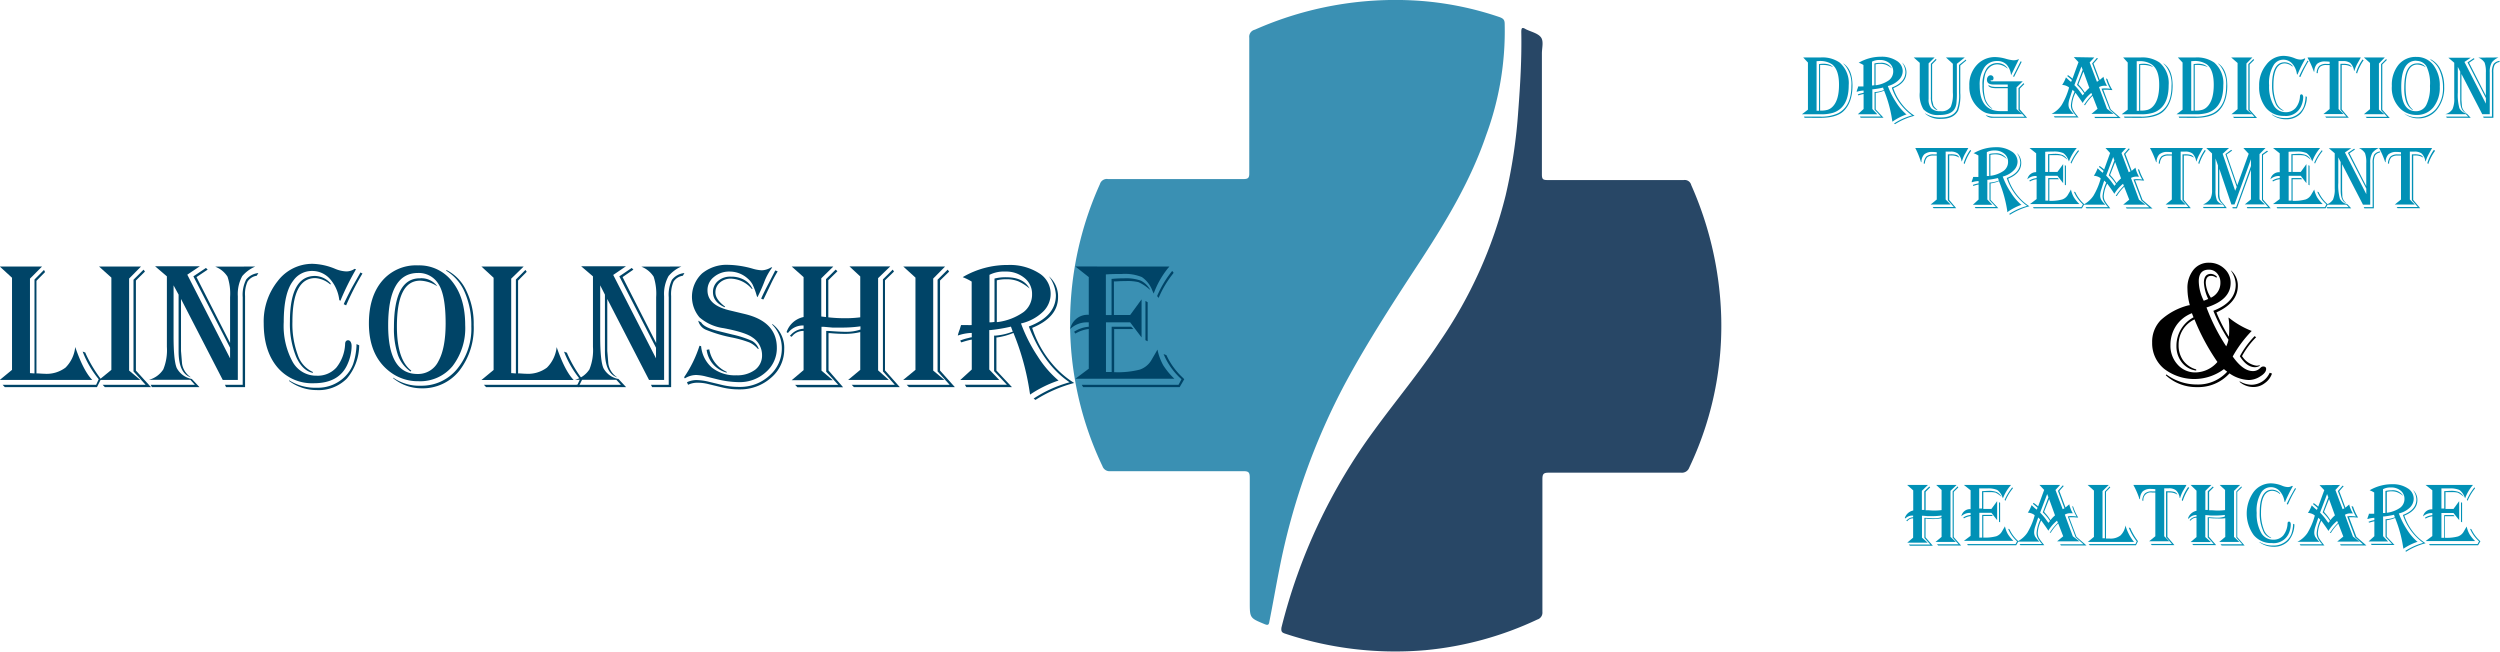 <svg id="simplegeo_logos" data-name="simplegeo logos" xmlns="http://www.w3.org/2000/svg" viewBox="0 0 497.21 129.59"><defs><style>.cls-1{fill:#3a90b3;}.cls-1,.cls-2{fill-rule:evenodd;}.cls-2{fill:#284766;}.cls-3{isolation:isolate;}.cls-4{fill:#004467;}.cls-5{fill:#0191b6;}</style></defs><path class="cls-1" d="M251.6,108.3V94.9c0-1-.2-1.3-1.2-1.3H223.9a1.5,1.5,0,0,1-1.6-1A66.23,66.23,0,0,1,216,59.8a67.13,67.13,0,0,1,5.8-23.3,1.43,1.43,0,0,1,1.6-1h27c.9,0,1.1-.3,1.1-1.1V7.4a1.44,1.44,0,0,1,1.1-1.6,69,69,0,0,1,32-5.8,63.43,63.43,0,0,1,16.7,3.3c.8.3,1,.6,1,1.4a59.72,59.72,0,0,1-3.7,22.1c-3,8.8-7.7,16.7-12.7,24.4-5.3,8.1-10.6,16.2-15.2,24.7A132.54,132.54,0,0,0,257.5,113c-.7,3.5-1.3,7-2,10.5-.1.7-.3.8-1,.5-2.9-1.2-2.9-1.2-2.9-4.4Z" transform="translate(-3.04 0.11)"/><path class="cls-2" d="M309.7,21.3V34.6c0,.9.2,1.1,1.1,1.1h27.1a1.33,1.33,0,0,1,1.5,1,69.47,69.47,0,0,1,5.7,21.9A65.43,65.43,0,0,1,339,92.9a1.54,1.54,0,0,1-1.6,1H311c-1,0-1.2.3-1.2,1.3v26.4a1.42,1.42,0,0,1-1,1.5,66.67,66.67,0,0,1-22.3,6.1,69.37,69.37,0,0,1-27.9-3.3c-.6-.2-.8-.4-.7-1.2a111.81,111.81,0,0,1,18.5-39.3c4.3-5.9,9-11.5,13-17.6a88.94,88.94,0,0,0,13.1-29.1A104.74,104.74,0,0,0,305,21.9c.4-5.2.7-10.4.6-15.6,0-.8.1-1.1.9-.6,1,.5,2.4.8,3,1.6s.2,2.1.2,3.2Z" transform="translate(-3.04 0.11)"/><g class="cls-3"><path class="cls-4" d="M3,52.9h8.4L9,55.31V74.1H9.1l.64.05H9.9V55.48l1.89-1.91L12,54l-1.71,1.74V74.15c.53,0,1,.07,1.52.07A6.25,6.25,0,0,0,16.07,73,6.72,6.72,0,0,0,18,68.9c1.1,3.19,2.23,5.38,3.39,6.55H3l2.43-2V55.13ZM23.11,75.31l-.79,1.58H4l-.44-.47h18.6l.51-1.11A19.8,19.8,0,0,1,19.55,70l-.07-.19L20,70l.12.3A26.49,26.49,0,0,0,23,75.14Z" transform="translate(-3.04 0.11)"/><path class="cls-4" d="M22.74,52.9h8.34l-2.36,2.39v18.3l2.22,1.86h-8.2l2.45-2V55.1Zm9.13,1-1.8,1.78V73.59l3,3.3H23.89l-.44-.47H32l-2.41-2.66V55.52l2-2Z" transform="translate(-3.04 0.11)"/><path class="cls-4" d="M53.81,52.9a7.09,7.09,0,0,0-2.59,1.9,7.44,7.44,0,0,0-.88,4V75.45h-3l-8.3-16.1V69.69l.21,2.53a3.89,3.89,0,0,0,1.6,2.6l.14.12q-2.43-.81-2.43-5.18l0-1.66V58.49l-1-1.85V66.77q0,4.82.63,6.31a4.27,4.27,0,0,0,3,2.18l1.53,1.63H33.26L33,76.42h8.8l-.91-1H32.68a4.87,4.87,0,0,0,2.84-2.07,10.12,10.12,0,0,0,.71-4.47V54.85l-2.34-2h8.89l-2.49,1.67L48.8,71.16V69.05l-7.3-14.2L44,53.18l.34.33L42.12,55,48.8,68.1V59a10.61,10.61,0,0,0-.51-4.08,5,5,0,0,0-2.47-2Zm.61,1.3-.32.53a2.65,2.65,0,0,0-1.83,1.17,6,6,0,0,0-.49,2.87V76.89H48l-.22-.47h3.53V59A6.67,6.67,0,0,1,52,55.49,3.51,3.51,0,0,1,54.42,54.2Z" transform="translate(-3.04 0.11)"/><path class="cls-4" d="M73.84,53.44l-.19.34a50.51,50.51,0,0,0-2.74,5.52l-.16.4-.23-.12a7.67,7.67,0,0,0-1.88-4.24,4.72,4.72,0,0,0-3.57-1.56,4.51,4.51,0,0,0-3.72,1.95c-1.26,1.62-1.88,4.36-1.88,8.23a14.94,14.94,0,0,0,1.73,7.82A5.35,5.35,0,0,0,66,74.61,5,5,0,0,0,69.93,73a8,8,0,0,0,1.75-4.7c0-.49.25-.74.6-.74s.69.39.69,1.15a9,9,0,0,1-.78,3.53q-1.64,3.87-6.75,3.87a9,9,0,0,1-7.26-3.21q-2.68-3.21-2.69-8.68a12.85,12.85,0,0,1,2.8-8.45,8.64,8.64,0,0,1,6.94-3.41,12.55,12.55,0,0,1,4.48,1,6.36,6.36,0,0,0,2.18.51,2.87,2.87,0,0,0,1.67-.51Zm.64,15.12A10.32,10.32,0,0,1,72,75.2a7.9,7.9,0,0,1-6,2.27,9.15,9.15,0,0,1-5.46-1.81v-.14A9.63,9.63,0,0,0,66,77a7.62,7.62,0,0,0,5.67-2.23,6.9,6.9,0,0,0,1.59-2.45,13.46,13.46,0,0,0,.68-3.58l0-.41ZM68.75,56.49a5,5,0,0,0-3-1.29q-4.55,0-4.55,8.69a17.64,17.64,0,0,0,1.06,6.58,5.65,5.65,0,0,0,3,3.4v.18c-1.39-.29-2.49-1.35-3.32-3.19a17.36,17.36,0,0,1-1.24-7q0-9.09,5-9.09a4.25,4.25,0,0,1,3.11,1.5Zm6.38-2.2-.2.33a53.89,53.89,0,0,0-3.05,6l-.48-.23.19-.44c.59-1.23,1.11-2.25,1.55-3.06l1.41-2.49.17-.32Z" transform="translate(-3.04 0.11)"/><path class="cls-4" d="M86.18,52.67A8.25,8.25,0,0,1,93,55.91q2.56,3.23,2.56,8.64a12.4,12.4,0,0,1-2.52,8.16,8.34,8.34,0,0,1-6.78,3,9.13,9.13,0,0,1-6-2.14q-3.85-3.17-3.85-9.37c0-3.54.87-6.35,2.63-8.44A8.81,8.81,0,0,1,86.18,52.67Zm0,1.51q-5.94,0-5.94,10.44,0,9.66,5.86,9.65a4.49,4.49,0,0,0,4.14-2.55q1.42-2.56,1.43-7.48,0-5.58-1.37-7.77A4.58,4.58,0,0,0,86.18,54.18Zm5.61-.61a8.64,8.64,0,0,1,4,4.15,14.91,14.91,0,0,1,1.46,6.78,13.87,13.87,0,0,1-2.87,9.14,9.32,9.32,0,0,1-7.55,3.48,8.92,8.92,0,0,1-5.59-2V75a9,9,0,0,0,5.47,1.6,9.1,9.1,0,0,0,7.24-3.32,12.6,12.6,0,0,0,2.83-8.49,16.32,16.32,0,0,0-1.29-6.73,9.28,9.28,0,0,0-3.67-4.31ZM90,56.82l-.3-.18a6.53,6.53,0,0,0-3.1-.93q-4.62,0-4.62,9.09,0,6.65,2.87,8.81l-.16.17a6.82,6.82,0,0,1-2.51-3.28A16.28,16.28,0,0,1,81.39,65q0-9.75,5.13-9.76A3.9,3.9,0,0,1,90,56.82Z" transform="translate(-3.04 0.11)"/><path class="cls-4" d="M98.79,52.9h8.4l-2.48,2.41V74.1h.14l.63.05h.16V55.48l1.9-1.91.25.38-1.71,1.74V74.15c.53,0,1,.07,1.51.07A6.27,6.27,0,0,0,111.82,73a6.72,6.72,0,0,0,1.93-4.08c1.1,3.19,2.23,5.38,3.39,6.55H98.79l2.42-2V55.13Zm20.07,22.41-.79,1.58H99.72l-.44-.47h18.6l.51-1.11a20.1,20.1,0,0,1-3.1-5.29l-.07-.19.57.21.12.3a25.92,25.92,0,0,0,2.81,4.8Z" transform="translate(-3.04 0.11)"/><path class="cls-4" d="M138.55,52.9A6.94,6.94,0,0,0,136,54.8a7.35,7.35,0,0,0-.88,4V75.45h-3l-8.3-16.1V68.9l0,.79.21,2.53a3.92,3.92,0,0,0,1.6,2.6l.14.12q-2.41-.81-2.42-5.18V58.49l-.94-1.85V66.77q0,4.82.63,6.31a4.23,4.23,0,0,0,3,2.18l1.53,1.63H118l-.28-.47h8.81l-.92-1h-8.19a4.93,4.93,0,0,0,2.85-2.07,10.15,10.15,0,0,0,.7-4.47V54.85l-2.34-2h8.9L125,54.57l8.51,16.59V69.05l-7.3-14.2,2.47-1.67.33.33L126.86,55l6.68,13.11V59a10.88,10.88,0,0,0-.5-4.08,5.09,5.09,0,0,0-2.47-2Zm.61,1.3-.31.53A2.67,2.67,0,0,0,137,55.9a6.2,6.2,0,0,0-.48,2.87V76.89h-3.78l-.23-.47h3.53V59a6.77,6.77,0,0,1,.64-3.46A3.53,3.53,0,0,1,139.16,54.2Z" transform="translate(-3.04 0.11)"/><path class="cls-4" d="M156.62,53.09a11.6,11.6,0,0,0-1.46,2.57,33.58,33.58,0,0,1-1.42,3.23l-.09.11c-.05-.13-.08-.23-.11-.3a13.83,13.83,0,0,0-.81-2.2,4,4,0,0,0-.94-1.17,5.33,5.33,0,0,0-3.64-1.43A4.68,4.68,0,0,0,145,55a3.28,3.28,0,0,0-1.25,2.63c0,2,1.48,3.31,4.45,4l3,.72q6.34,1.53,6.34,6.7a6.26,6.26,0,0,1-2.17,4.84,7.68,7.68,0,0,1-5.37,2,18.76,18.76,0,0,1-4.48-.61l-2.06-.51a9.09,9.09,0,0,0-2-.3,4.36,4.36,0,0,0-2.22.68l-.14-.24a23.83,23.83,0,0,0,3.06-6.26l.32.09A6.41,6.41,0,0,0,144.63,73a7.33,7.33,0,0,0,4.84,1.53,5.94,5.94,0,0,0,3.74-1.09,3.54,3.54,0,0,0,1.39-2.94,4.19,4.19,0,0,0-1.94-3.52q-1.38-1-5.69-1.82A9.18,9.18,0,0,1,142.15,63a6.36,6.36,0,0,1,.5-8.71,7.68,7.68,0,0,1,5.2-1.73,18.93,18.93,0,0,1,4.8.74,7.72,7.72,0,0,0,1.9.35,3.77,3.77,0,0,0,1.88-.6Zm0,11.22a5.88,5.88,0,0,1,2.39,5,7.36,7.36,0,0,1-2.6,5.69,9.19,9.19,0,0,1-6.33,2.33,13.88,13.88,0,0,1-3.43-.39l-2.81-.68a8.42,8.42,0,0,0-2.11-.25,4.17,4.17,0,0,0-1.84.41l-.22-.51a4.44,4.44,0,0,1,1.87-.43,10.89,10.89,0,0,1,2.41.32l2.7.65a14.55,14.55,0,0,0,3.41.39,8.61,8.61,0,0,0,6-2.24,7.09,7.09,0,0,0,2.47-5.43,6.66,6.66,0,0,0-1.9-4.71Zm-14.71-.64.59.34c.39.69,1.52,1.26,3.4,1.72l2.83.7a20.52,20.52,0,0,1,3.84,1.24,2.91,2.91,0,0,1,1.36,1.58l-.12.07A5.07,5.07,0,0,0,152.09,68a21.9,21.9,0,0,0-3.54-1,27.13,27.13,0,0,1-5.1-1.52A2.59,2.59,0,0,1,141.91,63.67Zm2.19,5.7a6,6,0,0,0,3.48,4.48V74a5.37,5.37,0,0,1-4-4.53Zm8.48-12a5.69,5.69,0,0,0-4.15-2.06,3.23,3.23,0,0,0-2.22.78,2.51,2.51,0,0,0-.88,2c0,.87.6,1.76,1.78,2.68l.14.08-.09.15c-1.54-.7-2.32-1.7-2.32-3a2.82,2.82,0,0,1,1-2.23,3.71,3.71,0,0,1,2.56-.86,5.28,5.28,0,0,1,2.65.64,3.86,3.86,0,0,1,1.66,1.8Zm5.13-3.5-.16.26a25.38,25.38,0,0,0-1.23,2.33c-.82,1.72-1.28,2.68-1.39,2.88l-.09.12-.42-.17.07-.16c.34-.78.83-1.78,1.48-3l1.19-2.32.09-.14Z" transform="translate(-3.04 0.11)"/><path class="cls-4" d="M160.5,52.9h8.27l-2.39,2.34v7.59c.27.05.58.08.94.11V55.41l1.92-1.9.35.32-1.81,1.79V63l.58.06c.9.08,1.78.12,2.62.12a23.72,23.72,0,0,0,3.15-.18V54.87l-2.15-2h8.12l-2.42,2.34V73.55l2.13,1.9h-8.09l2.41-2V65.94a12.83,12.83,0,0,1-3,.35q-1.49,0-3.06-.15l-.25,0v7.43l2.9,3.34h-9.09l-.45-.47h8.58l-2.4-2.62V65.71l.51,0c1.55.12,2.67.17,3.36.17a8.65,8.65,0,0,0,2.94-.45v-.64a25.63,25.63,0,0,1-3.85.25c-.79,0-1.36,0-1.72,0l-1.78-.16-.4,0v8.72l2.25,1.9H160.5l2.36-2V65.71a2.83,2.83,0,0,0-2.36,1.16l-.36-.17a3.7,3.7,0,0,1,2.72-1.43v-.65a3.7,3.7,0,0,0-3.11,1.5l-.27-.18a4.53,4.53,0,0,1,3.38-3V55Zm20.34,1-1.79,1.74V73.55L182,76.89h-9.13l-.44-.47H181l-2.36-2.66V55.45l1.95-1.94Z" transform="translate(-3.04 0.11)"/><path class="cls-4" d="M182.69,52.9H191l-2.36,2.39v18.3l2.22,1.86h-8.19l2.44-2V55.1Zm9.12,1L190,55.68V73.59l2.95,3.3h-9.14l-.44-.47h8.54l-2.4-2.66V55.52l2-2Z" transform="translate(-3.04 0.11)"/><path class="cls-4" d="M194.52,55a17.56,17.56,0,0,1,9-2.41,10.82,10.82,0,0,1,6.15,1.62A4.8,4.8,0,0,1,212,58.33a4.93,4.93,0,0,1-1.58,3.61,9.2,9.2,0,0,1-4.32,2.28,31,31,0,0,0,3.29,6.5,21.15,21.15,0,0,0,4.18,4.86l-.27.08a23.48,23.48,0,0,0-5.13,2.53l-.26.18-.09-.56a50.29,50.29,0,0,0-3.15-11.53l-.07-.18a12.91,12.91,0,0,1-3.25.9h-.14v6.58l3.09,3.3h-9.08l-.28-.47h8.36l-2.55-2.71V66.63l.37,0a11.84,11.84,0,0,0,3.36-.8,2,2,0,0,1-.12-.26l-.18-.51-.09-.21a31.2,31.2,0,0,1-4.11.69l-.19,0v7.84l2,2.09h-7.77l2.29-2.09V67.45l-.14,0a16.77,16.77,0,0,0-1.85.51l-.14,0-.16-.35a10.33,10.33,0,0,1,1.21-.4l.94-.23.14,0V66.1a9.26,9.26,0,0,0-2.59.46l-.19.07a7.46,7.46,0,0,1,.35-1.14s.11-.32.25-.8l.05-.15c.53,0,.94,0,1.23,0a7.89,7.89,0,0,0,.88,0V55.89a10.38,10.38,0,0,0-1.67-.83Zm5.31-.46V64a4.89,4.89,0,0,0,1-.09V55.29a8.78,8.78,0,0,1,2.32-.26q3.44,0,4.66,2.25a9.22,9.22,0,0,0-2.28-1.45,6.2,6.2,0,0,0-2.36-.4,7.55,7.55,0,0,0-1.88.21v8.3l.19,0a11.46,11.46,0,0,0,5.15-2,4.37,4.37,0,0,0,1.67-3.54,4,4,0,0,0-1.51-3.23,5.71,5.71,0,0,0-3.81-1.27A6.41,6.41,0,0,0,199.83,54.55Zm8.49,10.55a21,21,0,0,0,3.92,7.08,18.63,18.63,0,0,0,4.44,3.89,27.39,27.39,0,0,0-7.55,3.27l-.16.1-.35-.28a25,25,0,0,1,7.15-3.23q-5.06-3.37-8-10.8l-.11-.3c3.59-1.35,5.38-3.43,5.38-6.22a6.79,6.79,0,0,0-1.39-3.76A5.3,5.3,0,0,1,213.47,59C213.47,61.66,211.75,63.7,208.32,65.1Z" transform="translate(-3.04 0.11)"/><path class="cls-4" d="M235.62,52.9l-.29.33a17.66,17.66,0,0,0-2.84,5.05l-.27-.6A5.67,5.67,0,0,0,230.15,55a8.93,8.93,0,0,0-4-.62c-.88,0-1.94,0-3.17.09v8.08h1.13V55.36q1.34-.12,2.55-.12a8.61,8.61,0,0,1,3.28.47,4.37,4.37,0,0,1,1.88,1.85l-.35-.27A8.46,8.46,0,0,0,229.45,56a9.59,9.59,0,0,0-2.5-.21c-.38,0-1,0-2,.07h-.37v6.68h3.23l2.27-3.11V67L227.81,64H223v9.87h1.13v-9H228l.46.46h-3.83v8.58a17.67,17.67,0,0,0,5.09-.51,4.28,4.28,0,0,0,2.38-2l.93-1.6a3.54,3.54,0,0,1,.21-.38,11.37,11.37,0,0,0,1.13,3.09,14.4,14.4,0,0,0,2.24,2.71h-19.7l2.67-2V65.33a6.43,6.43,0,0,0-2.67.91l-.25-.37a6.32,6.32,0,0,1,2.92-1V64l-.42,0a4.78,4.78,0,0,0-3.27,1.32,3.52,3.52,0,0,1,3.69-2.82V55l-2.67-2.11Zm2.95,22.41-.92,1.58H218.46l-.28-.47h19.25l.59-1.11a13.64,13.64,0,0,1-3.56-5l.56.21a14.23,14.23,0,0,0,3.27,4.5ZM231.29,60v7.77l-.44-.23V59.75Zm5.17-5.85-.12.16a20.75,20.75,0,0,0-2.87,4.83l-.3-.37a21.16,21.16,0,0,1,3-5Z" transform="translate(-3.04 0.11)"/></g><g class="cls-3"><g class="cls-3"><path class="cls-5" d="M361.67,11.32h3.46a6,6,0,0,1,3.77,1,5.41,5.41,0,0,1,1.82,4.52q0,3.18-1.59,4.61a4.13,4.13,0,0,1-1.62.9,8.39,8.39,0,0,1-2.37.27h-3.73l1.2-.92V12.33Zm.28,12-.13-.24H365a7.8,7.8,0,0,0,3.6-.66c1.77-.93,2.65-2.75,2.65-5.44a5.84,5.84,0,0,0-1.19-4l-.35-.38-.11-.13c1.25.78,1.87,2.28,1.87,4.48s-.62,4-1.85,5.11c-.94.85-2.48,1.27-4.62,1.27Zm2.38-11.26v9.86h.49V12.64a5.07,5.07,0,0,1,.83-.07,3.49,3.49,0,0,1,1.14.15,2.3,2.3,0,0,1,.84.53,4.52,4.52,0,0,0-2-.44l-.6,0v9.08a5.17,5.17,0,0,0,1.49-.16,2.45,2.45,0,0,0,1-.63c.85-.86,1.27-2.31,1.27-4.34s-.46-3.34-1.38-4.07a4.23,4.23,0,0,0-2.64-.66Z" transform="translate(-3.04 0.11)"/><path class="cls-5" d="M372.69,12.38a8.77,8.77,0,0,1,4.49-1.21,5.41,5.41,0,0,1,3.07.81A2.43,2.43,0,0,1,381.46,14a2.48,2.48,0,0,1-.79,1.8A4.55,4.55,0,0,1,378.5,17a15.79,15.79,0,0,0,1.65,3.25,10.25,10.25,0,0,0,2.09,2.43l-.13,0A11.37,11.37,0,0,0,379.54,24l-.13.09-.05-.28A25.28,25.28,0,0,0,377.79,18l0-.09a6.35,6.35,0,0,1-1.63.45h-.07v3.29l1.55,1.65h-4.55l-.14-.24h4.19l-1.28-1.35V18.19l.19,0a5.61,5.61,0,0,0,1.67-.4l-.06-.13-.09-.25a.82.82,0,0,0,0-.11,15.47,15.47,0,0,1-2.06.35h-.09v3.92l1,1.05h-3.89l1.15-1.05V18.6h-.07a8.85,8.85,0,0,0-.93.25l-.07,0-.08-.18a5.92,5.92,0,0,1,.61-.2l.47-.11.07,0v-.46a4.76,4.76,0,0,0-1.29.23l-.1,0a3.76,3.76,0,0,1,.17-.57,2.9,2.9,0,0,0,.13-.4l0-.08.62,0a3,3,0,0,0,.44,0V12.82a4.71,4.71,0,0,0-.84-.42Zm2.66-.23v4.74a2.44,2.44,0,0,0,.48-.05V12.52a4.36,4.36,0,0,1,1.16-.13,2.41,2.41,0,0,1,2.33,1.12,4.54,4.54,0,0,0-1.14-.72,3,3,0,0,0-1.18-.2,3.76,3.76,0,0,0-.94.1v4.15l.1,0a5.79,5.79,0,0,0,2.57-1,2.19,2.19,0,0,0,.84-1.77,2.06,2.06,0,0,0-.76-1.62,2.87,2.87,0,0,0-1.91-.63A3.2,3.2,0,0,0,375.35,12.15Zm4.24,5.27a10.6,10.6,0,0,0,2,3.54,9.5,9.5,0,0,0,2.23,1.95A13.52,13.52,0,0,0,380,24.54l-.08.05-.18-.14a12.39,12.39,0,0,1,3.58-1.61,11.05,11.05,0,0,1-4-5.4l0-.15c1.79-.68,2.68-1.72,2.68-3.11a3.41,3.41,0,0,0-.69-1.88,2.66,2.66,0,0,1,.89,2C382.17,15.7,381.31,16.72,379.59,17.42Z" transform="translate(-3.04 0.11)"/><path class="cls-5" d="M393.8,11.32l-1.57,1.26v5.68a17,17,0,0,1-.1,2.25,2.7,2.7,0,0,1-.4,1.12c-.5.75-1.48,1.13-2.94,1.13a3.94,3.94,0,0,1-3.21-1.13,5.59,5.59,0,0,1-.73-3.4V12.39l-1.2-1.07h4.15l-1.19,1.17v7.1a2.58,2.58,0,0,0,.55,1.86A2.5,2.5,0,0,0,389,22a2.16,2.16,0,0,0,2-.83,6.39,6.39,0,0,0,.43-2.9l0-5.69-1.37-1.26Zm.3.6-1.19,1v5.46a9.19,9.19,0,0,1-.42,3.5c-.58,1.1-1.7,1.65-3.37,1.65a4.43,4.43,0,0,1-3.25-1.08l.07,0,.31.17a5.43,5.43,0,0,0,2.77.63c1.62,0,2.69-.51,3.22-1.53a8.49,8.49,0,0,0,.42-3.32V12.81L394,11.74Zm-5.93-.12-.86.87V19.8l.27,1.12a3.88,3.88,0,0,0,.77.81l0,.08a1.79,1.79,0,0,1-1-.87,4.14,4.14,0,0,1-.29-1.77V12.58l1-1Z" transform="translate(-3.04 0.11)"/><path class="cls-5" d="M404.59,11.63,403,14.86a3.56,3.56,0,0,0-.87-2.11,2.49,2.49,0,0,0-1.87-.72,3,3,0,0,0-2.57,1.28,6.09,6.09,0,0,0-.92,3.59c0,3.4,1.39,5.09,4.17,5.09h1.41V17.43h-2.21a4.79,4.79,0,0,1-1-.08,1.5,1.5,0,0,1-.61-.34v-.22a1.79,1.79,0,0,0,.64.31,4.86,4.86,0,0,0,1,.08h2.18V16.7h-2.84c-.87,0-1.3-.32-1.3-.95a.93.93,0,0,1,.22-.63.63.63,0,0,1,.52-.26.55.55,0,0,1,.4.16.52.52,0,0,1,.17.4c0,.26-.09.41-.28.45l-.21,0c-.07,0-.1.05-.1.09s.09.11.29.11h6.1l-1.22,1.19v4.33l1.13,1H399.8a5.4,5.4,0,0,1-1.85-.27,4.72,4.72,0,0,1-1.47-1A5.58,5.58,0,0,1,394.71,17a5.74,5.74,0,0,1,1.67-4.38,4.87,4.87,0,0,1,3.46-1.38,8,8,0,0,1,2.06.32,8.09,8.09,0,0,0,1.56.32A2.51,2.51,0,0,0,404.59,11.63Zm-2.29,1.89-.15-.11a3.24,3.24,0,0,0-1.83-.72,2.36,2.36,0,0,0-1.73.72,2.9,2.9,0,0,0-.76,1.38,8.48,8.48,0,0,0-.24,2.25,8.23,8.23,0,0,0,.35,2.71,4.05,4.05,0,0,0,1.3,1.7v.09a3.42,3.42,0,0,1-1.47-1.71,8.07,8.07,0,0,1-.45-3,5.75,5.75,0,0,1,.78-3.24,2.51,2.51,0,0,1,2.2-1.15,2.39,2.39,0,0,1,2,1Zm3.34,3.09-.9.91v4.12l1.46,1.68-3.49,0-3.17,0-.45,0a2.32,2.32,0,0,1-1.12-.48h.19a4.2,4.2,0,0,0,1.63.26h5.92l-1.22-1.34V17.43l1-1Zm-.52-4.43-1.51,3-.21-.1,1.51-3Z" transform="translate(-3.04 0.11)"/><path class="cls-5" d="M419.56,11.32l-.92,1,1.44,3.83.36-.19-1.31-3.46.94-1.08.22.1-.88,1,1.23,3.28.12-.1.29-.25a1.77,1.77,0,0,0,.33-.3,6.27,6.27,0,0,0,.71,1.8l-.37,0a2.23,2.23,0,0,0-1.22.26l1.59,4.32,1.32,1H419l1.21-1-1-2.57a9.61,9.61,0,0,0-1.49,1.86l-.2-.06a11.29,11.29,0,0,1,1.54-1.92l.07-.09-.16-.38a7.58,7.58,0,0,0-1.73,2l-.16-.26c-.31-.48-.7-1-1.17-1.66l-.09-.1a6.34,6.34,0,0,0-.68,2.44,2.14,2.14,0,0,0,.19.93,8.32,8.32,0,0,0,.91,1.28c0,.06.11.14.2.25h-4.75l-.18-.24H416l-.15-.18a5.62,5.62,0,0,1-.76-1.1,2.16,2.16,0,0,1-.18-.92,7.89,7.89,0,0,1,.73-2.67l-.39-.4c-.07.19-.17.46-.29.82l-.29.9a4,4,0,0,0-.24,1.2,1.77,1.77,0,0,0,.17.81,4.34,4.34,0,0,0,.7.89l.16.17h-4.39a5.21,5.21,0,0,0,2-1.75,13.75,13.75,0,0,0,1.45-3.39l0-.13a2.45,2.45,0,0,0-1.35-.48,6.19,6.19,0,0,0,.75-1.5l.15.14.4.37a3.37,3.37,0,0,0,.48.39l.16-.38-.11-.09c-.29-.26-.54-.47-.74-.63l-.08-.06.14-.19a6,6,0,0,1,.9.71l1.2-3.29-.94-1ZM417,13.12l-1.4,3.7a10.6,10.6,0,0,1,1.15,1.35l.41.56.09.12a.58.58,0,0,0,.08-.1l.13-.15.09-.11a8.78,8.78,0,0,0-1.43-1.72l1.13-3Zm.4,1-1,2.55.09.11.36.4a9,9,0,0,1,.74,1l.08.13a7.85,7.85,0,0,1,.9-.94Zm4.77,1.51a9.54,9.54,0,0,0,1,2.17l-.22,0-.72-.06c-.32,0-.55,0-.7,0h-.18l1.47,3.9,2,1.73h-5.09l-.16-.24h4.66l-1.58-1.4L421,17.54a2.79,2.79,0,0,1,.68-.07,8.29,8.29,0,0,1,1.06.07l-.11-.19a7.36,7.36,0,0,1-.75-1.87Z" transform="translate(-3.04 0.11)"/><path class="cls-5" d="M425.3,11.32h3.47a6,6,0,0,1,3.76,1,5.41,5.41,0,0,1,1.82,4.52q0,3.18-1.59,4.61a4.06,4.06,0,0,1-1.62.9,8.36,8.36,0,0,1-2.36.27H425l1.21-.92V12.33Zm.29,12-.14-.24h3.22a7.8,7.8,0,0,0,3.6-.66c1.77-.93,2.65-2.75,2.65-5.44a5.84,5.84,0,0,0-1.19-4l-.35-.38a.71.71,0,0,1-.1-.13c1.24.78,1.86,2.28,1.86,4.48s-.62,4-1.85,5.11c-.94.85-2.48,1.27-4.62,1.27ZM428,12.06v9.86h.48V12.64a5.18,5.18,0,0,1,.84-.07,3.39,3.39,0,0,1,1.13.15,2.3,2.3,0,0,1,.84.53,4.49,4.49,0,0,0-2-.44l-.6,0v9.08a5.2,5.2,0,0,0,1.5-.16,2.42,2.42,0,0,0,1-.63c.85-.86,1.28-2.31,1.28-4.34S432,13.45,431,12.72a4.28,4.28,0,0,0-2.65-.66Z" transform="translate(-3.04 0.11)"/><path class="cls-5" d="M436.18,11.32h3.46a6,6,0,0,1,3.76,1,5.41,5.41,0,0,1,1.82,4.52q0,3.18-1.59,4.61a4.09,4.09,0,0,1-1.61.9,8.48,8.48,0,0,1-2.37.27h-3.74l1.21-.92V12.33Zm.28,12-.13-.24h3.21a7.82,7.82,0,0,0,3.61-.66c1.76-.93,2.64-2.75,2.64-5.44a5.84,5.84,0,0,0-1.18-4l-.36-.38-.1-.13c1.24.78,1.86,2.28,1.86,4.48s-.61,4-1.84,5.11c-.95.85-2.49,1.27-4.63,1.27Zm2.38-11.26v9.86h.48V12.64a5.27,5.27,0,0,1,.84-.07,3.49,3.49,0,0,1,1.14.15,2.48,2.48,0,0,1,.84.53,4.56,4.56,0,0,0-2-.44l-.6,0v9.08a5.2,5.2,0,0,0,1.5-.16,2.35,2.35,0,0,0,1-.63c.85-.86,1.28-2.31,1.28-4.34s-.46-3.34-1.38-4.07a4.28,4.28,0,0,0-2.65-.66Z" transform="translate(-3.04 0.11)"/><path class="cls-5" d="M446.79,11.32H451l-1.18,1.2v9.15l1.11.93h-4.09l1.22-1V12.42Zm4.56.5-.9.89v9l1.48,1.65h-4.57l-.22-.24h4.27l-1.21-1.33V12.63l1-1Z" transform="translate(-3.04 0.11)"/><path class="cls-5" d="M461.52,11.59l-.09.17a23.57,23.57,0,0,0-1.37,2.76l-.08.2-.12-.06a3.78,3.78,0,0,0-.94-2.12,2.35,2.35,0,0,0-1.78-.78,2.25,2.25,0,0,0-1.86,1,6.83,6.83,0,0,0-.95,4.11,7.45,7.45,0,0,0,.87,3.91,2.68,2.68,0,0,0,2.4,1.42,2.52,2.52,0,0,0,2-.83,3.93,3.93,0,0,0,.87-2.35c0-.24.13-.37.3-.37s.34.2.34.58A4.47,4.47,0,0,1,460.7,21a3.29,3.29,0,0,1-3.38,1.94,4.5,4.5,0,0,1-3.63-1.61A6.57,6.57,0,0,1,452.35,17a6.38,6.38,0,0,1,1.4-4.22A4.3,4.3,0,0,1,457.22,11a6.23,6.23,0,0,1,2.24.49,3.13,3.13,0,0,0,1.09.25,1.4,1.4,0,0,0,.83-.25Zm.32,7.56a5.12,5.12,0,0,1-1.22,3.32,3.93,3.93,0,0,1-3,1.14,4.55,4.55,0,0,1-2.73-.91v-.07a4.79,4.79,0,0,0,2.72.74,3.8,3.8,0,0,0,2.83-1.11,3.48,3.48,0,0,0,.8-1.23,6.69,6.69,0,0,0,.34-1.79l0-.2Zm-2.86-6a2.5,2.5,0,0,0-1.52-.65q-2.26,0-2.27,4.35a9,9,0,0,0,.52,3.29,2.87,2.87,0,0,0,1.49,1.7v.09a2.5,2.5,0,0,1-1.66-1.6,8.64,8.64,0,0,1-.62-3.5c0-3,.84-4.55,2.5-4.55A2.14,2.14,0,0,1,459,13Zm3.19-1.1-.1.16a26.64,26.64,0,0,0-1.53,3l-.24-.11.1-.22c.29-.62.55-1.13.77-1.53l.71-1.25.08-.16Z" transform="translate(-3.04 0.11)"/><path class="cls-5" d="M472.56,11.32c-.05.1-.08.17-.1.2l-.6,1.06a7.47,7.47,0,0,0-.57,1.41l0,0-.09-.06,0-.12a2.59,2.59,0,0,0-.73-1.39,2.26,2.26,0,0,0-1.43-.38c-.27,0-.53,0-.8,0h-.1v9.53l1,1h-4l1.23-1V12.83h-.62a1.84,1.84,0,0,0-1.29.35,1.83,1.83,0,0,0-.45,1.25h-.23a2.19,2.19,0,0,1,.53-1.43,2.08,2.08,0,0,1,1.44-.4h.62v-.43a6.41,6.41,0,0,0-.85-.06,2.38,2.38,0,0,0-1.64.47,2.16,2.16,0,0,0-.55,1.55h-.11A16,16,0,0,0,462,11.41l0-.09Zm-1.79,1.93a2.78,2.78,0,0,0-1.58-.44l-.42,0,0,8.84,1.4,1.65h-4.49l-.2-.24h4.21l-1.18-1.34V12.58H469a3.76,3.76,0,0,1,1.21.14A1,1,0,0,1,470.77,13.25Zm2.35-1.37a10,10,0,0,0-1.28,2.56l0,.09-.2-.17,0-.08a8.45,8.45,0,0,1,1.26-2.53l0-.05Z" transform="translate(-3.04 0.11)"/><path class="cls-5" d="M473.18,11.32h4.16l-1.17,1.2v9.15l1.1.93h-4.09l1.22-1V12.42Zm4.56.5-.9.89v9l1.48,1.65h-4.57l-.22-.24h4.27l-1.2-1.33V12.63l1-1Z" transform="translate(-3.04 0.11)"/><path class="cls-5" d="M483.61,11.21A4.14,4.14,0,0,1,487,12.83a6.75,6.75,0,0,1,1.27,4.32A6.22,6.22,0,0,1,487,21.23a4.18,4.18,0,0,1-3.38,1.52,4.61,4.61,0,0,1-3-1.07A5.71,5.71,0,0,1,478.74,17a6.35,6.35,0,0,1,1.32-4.22A4.41,4.41,0,0,1,483.61,11.21Zm0,.75q-3,0-3,5.22,0,4.83,2.93,4.83a2.25,2.25,0,0,0,2.07-1.28,7.78,7.78,0,0,0,.71-3.74,7.8,7.8,0,0,0-.68-3.88A2.29,2.29,0,0,0,483.61,12Zm2.81-.3a4.3,4.3,0,0,1,2,2.07,7.48,7.48,0,0,1,.73,3.39,6.93,6.93,0,0,1-1.44,4.57,4.64,4.64,0,0,1-3.77,1.74,4.44,4.44,0,0,1-2.8-1v0a4.9,4.9,0,0,0,6.36-.86,6.34,6.34,0,0,0,1.41-4.25,8.16,8.16,0,0,0-.64-3.36,4.67,4.67,0,0,0-1.83-2.16Zm-.93,1.62-.15-.09a3.24,3.24,0,0,0-1.54-.46q-2.32,0-2.32,4.54,0,3.33,1.44,4.41l-.08.08a3.37,3.37,0,0,1-1.26-1.64,8.37,8.37,0,0,1-.37-2.74q0-4.87,2.57-4.88A1.93,1.93,0,0,1,485.49,13.28Z" transform="translate(-3.04 0.11)"/><path class="cls-5" d="M499.94,11.32a3.53,3.53,0,0,0-1.29.95,3.75,3.75,0,0,0-.44,2V22.6h-1.49l-4.14-8v5.17l.1,1.26a2,2,0,0,0,.8,1.3l.07.06c-.81-.27-1.21-1.13-1.21-2.59V14.12l-.48-.93v5.07a9.83,9.83,0,0,0,.32,3.15,2.13,2.13,0,0,0,1.49,1.09l.76.82h-4.76l-.14-.24h4.4l-.46-.48h-4.09a2.46,2.46,0,0,0,1.42-1,5,5,0,0,0,.35-2.23v-7l-1.17-1h4.45l-1.25.84,4.26,8.29V19.4l-3.65-7.1,1.23-.84.17.17-1.09.74,3.34,6.55V14.35a5.55,5.55,0,0,0-.25-2,2.6,2.6,0,0,0-1.24-1Zm.31.65-.16.27a1.33,1.33,0,0,0-.92.58,3.14,3.14,0,0,0-.24,1.44v9.06H497l-.11-.24h1.76V14.35a3.37,3.37,0,0,1,.32-1.73A1.78,1.78,0,0,1,500.25,12Z" transform="translate(-3.04 0.11)"/></g><g class="cls-3"><path class="cls-5" d="M394.51,29.32l-.11.2-.6,1.06a8.2,8.2,0,0,0-.57,1.41v0l-.09-.06,0-.12a2.66,2.66,0,0,0-.72-1.39,2.31,2.31,0,0,0-1.44-.38c-.26,0-.53,0-.79,0H390v9.53l1,1h-4l1.23-1V30.83h-.62a1.88,1.88,0,0,0-1.29.35,1.94,1.94,0,0,0-.45,1.25h-.23a2.24,2.24,0,0,1,.53-1.43,2.08,2.08,0,0,1,1.44-.4h.62v-.43a6.29,6.29,0,0,0-.85-.06,2.35,2.35,0,0,0-1.63.47,2.16,2.16,0,0,0-.56,1.55h-.1A16,16,0,0,0,384,29.41l-.05-.09Zm-1.8,1.93a2.76,2.76,0,0,0-1.58-.44l-.42,0,0,8.84,1.39,1.65h-4.49l-.2-.24h4.21l-1.18-1.34V30.58H391a3.76,3.76,0,0,1,1.21.14A1,1,0,0,1,392.71,31.25Zm2.35-1.37a10,10,0,0,0-1.27,2.56l0,.09-.19-.17,0-.08a9,9,0,0,1,1.26-2.53l.05-.05Z" transform="translate(-3.04 0.11)"/><path class="cls-5" d="M395.54,30.38A8.71,8.71,0,0,1,400,29.17a5.39,5.39,0,0,1,3.07.81A2.4,2.4,0,0,1,404.3,32a2.45,2.45,0,0,1-.79,1.8A4.56,4.56,0,0,1,401.35,35,15.26,15.26,0,0,0,403,38.23a10.48,10.48,0,0,0,2.09,2.43l-.13,0A11.58,11.58,0,0,0,402.38,42l-.13.09,0-.28A25.25,25.25,0,0,0,400.63,36l0-.09a6.35,6.35,0,0,1-1.63.45h-.07v3.29l1.55,1.65h-4.54l-.15-.24H400l-1.28-1.35V36.19l.19,0a5.6,5.6,0,0,0,1.68-.4.4.4,0,0,1-.06-.13l-.09-.25-.05-.11a15.54,15.54,0,0,1-2,.35h-.1v3.92l1,1.05h-3.88l1.14-1.05V36.6h-.07a8,8,0,0,0-.92.25l-.07,0-.08-.18c.26-.1.46-.16.6-.2l.47-.11.07,0v-.46a4.76,4.76,0,0,0-1.29.23l-.1,0a3.14,3.14,0,0,1,.18-.57l.12-.4,0-.08.61,0a2.94,2.94,0,0,0,.44,0V30.82a5,5,0,0,0-.83-.42Zm2.65-.23v4.74a2.44,2.44,0,0,0,.48,0V30.52a4.42,4.42,0,0,1,1.16-.13,2.4,2.4,0,0,1,2.33,1.12,4.54,4.54,0,0,0-1.14-.72,3,3,0,0,0-1.18-.2,3.82,3.82,0,0,0-.94.1v4.15l.1,0a5.79,5.79,0,0,0,2.57-1,2.19,2.19,0,0,0,.84-1.77,2,2,0,0,0-.76-1.62,2.87,2.87,0,0,0-1.9-.63A3.21,3.21,0,0,0,398.19,30.15Zm4.25,5.27a10.26,10.26,0,0,0,2,3.54,9.25,9.25,0,0,0,2.22,1.95,13.78,13.78,0,0,0-3.78,1.63l-.08.05-.18-.14a12.51,12.51,0,0,1,3.58-1.61,11.11,11.11,0,0,1-4-5.4l-.05-.15c1.79-.68,2.69-1.72,2.69-3.11a3.35,3.35,0,0,0-.7-1.88,2.66,2.66,0,0,1,.89,2.05C405,33.7,404.15,34.72,402.44,35.42Z" transform="translate(-3.04 0.11)"/><path class="cls-5" d="M416.08,29.32l-.14.17A8.85,8.85,0,0,0,414.52,32l-.13-.3a2.89,2.89,0,0,0-1-1.36,4.53,4.53,0,0,0-2-.31c-.44,0-1,0-1.59.05v4h.57V30.55c.44,0,.87-.06,1.27-.06a4.19,4.19,0,0,1,1.64.24,2.12,2.12,0,0,1,.94.92l-.17-.13a4.23,4.23,0,0,0-1-.67,4.84,4.84,0,0,0-1.25-.1l-1,0h-.18v3.34h1.61l1.14-1.56v3.79l-1.14-1.47h-2.4v4.94h.57V35.31h1.9l.23.23h-1.91v4.29a8.78,8.78,0,0,0,2.54-.26,2.12,2.12,0,0,0,1.19-1l.47-.8a1.21,1.21,0,0,1,.1-.19,5.42,5.42,0,0,0,.57,1.54,7.25,7.25,0,0,0,1.12,1.36h-9.85l1.33-1V35.54a3.19,3.19,0,0,0-1.33.45l-.13-.18a3.07,3.07,0,0,1,1.46-.5v-.42h-.21a2.38,2.38,0,0,0-1.63.66A1.75,1.75,0,0,1,408,34.13V30.38l-1.33-1.06Zm1.48,11.21-.46.79h-9.59l-.14-.24H417l.3-.55A6.89,6.89,0,0,1,415.5,38l.29.11a7.09,7.09,0,0,0,1.63,2.25Zm-3.64-7.67v3.89l-.22-.12V32.75Zm2.59-2.92-.06.08A10.24,10.24,0,0,0,415,32.43l-.15-.18a10.78,10.78,0,0,1,1.52-2.5Z" transform="translate(-3.04 0.11)"/><path class="cls-5" d="M425.88,29.32l-.91,1,1.44,3.83.35-.19-1.3-3.46.93-1.08.23.1-.88,1L427,33.87l.12-.1.29-.25a2.2,2.2,0,0,0,.33-.3,6.27,6.27,0,0,0,.71,1.8l-.37,0a2.23,2.23,0,0,0-1.22.26l1.59,4.32,1.31,1H425.3l1.21-1-1-2.57a9.53,9.53,0,0,0-1.48,1.86l-.2-.06a11.29,11.29,0,0,1,1.54-1.92l.07-.09-.16-.38a7.8,7.8,0,0,0-1.74,2l-.15-.26c-.31-.48-.7-1-1.17-1.66l-.09-.1a6.34,6.34,0,0,0-.68,2.44,2.14,2.14,0,0,0,.19.93,8.32,8.32,0,0,0,.91,1.28l.19.25H418l-.18-.24h4.48l-.15-.18a5.62,5.62,0,0,1-.76-1.1,2.16,2.16,0,0,1-.18-.92,7.89,7.89,0,0,1,.73-2.67l-.39-.4c-.08.19-.17.46-.29.82l-.29.9a4,4,0,0,0-.24,1.2,1.77,1.77,0,0,0,.17.81,4,4,0,0,0,.7.89l.16.17h-4.39a5.29,5.29,0,0,0,2-1.75,13.75,13.75,0,0,0,1.45-3.39l0-.13a2.45,2.45,0,0,0-1.35-.48,6.58,6.58,0,0,0,.75-1.5l.15.14.39.37a4.2,4.2,0,0,0,.49.39l.16-.38-.11-.09c-.29-.26-.54-.47-.74-.63l-.08-.06.14-.19a6.51,6.51,0,0,1,.9.71l1.19-3.29-.93-1Zm-2.56,1.8-1.4,3.7a10.6,10.6,0,0,1,1.15,1.35l.41.56a.7.7,0,0,0,.08.12l.09-.1.13-.15.09-.11a9.14,9.14,0,0,0-1.43-1.72l1.12-3Zm.39,1-1,2.55.08.11.37.4a9.13,9.13,0,0,1,.73,1l.09.13a7.14,7.14,0,0,1,.9-.94Zm4.78,1.51a9.87,9.87,0,0,0,1,2.17l-.22,0-.71-.06c-.32,0-.56,0-.7,0h-.18l1.47,3.9,2,1.73H426l-.17-.24h4.67l-1.58-1.4-1.57-4.14a2.87,2.87,0,0,1,.69-.07,8.29,8.29,0,0,1,1.06.07l-.11-.19a7.42,7.42,0,0,1-.76-1.87Z" transform="translate(-3.04 0.11)"/><path class="cls-5" d="M441.17,29.32l-.11.2-.59,1.06a7.43,7.43,0,0,0-.58,1.41v0l-.09-.06,0-.12a2.66,2.66,0,0,0-.72-1.39,2.29,2.29,0,0,0-1.44-.38c-.26,0-.53,0-.79,0h-.11v9.53l1,1h-4l1.24-1V30.83h-.63a1.88,1.88,0,0,0-1.29.35,1.94,1.94,0,0,0-.45,1.25h-.23a2.24,2.24,0,0,1,.53-1.43,2.08,2.08,0,0,1,1.44-.4H435v-.43a6.55,6.55,0,0,0-.86-.06,2.35,2.35,0,0,0-1.63.47,2.16,2.16,0,0,0-.56,1.55h-.1a16,16,0,0,0-1.17-2.72l-.05-.09Zm-1.79,1.93a2.82,2.82,0,0,0-1.59-.44l-.42,0,0,8.84,1.39,1.65h-4.49l-.2-.24h4.21l-1.18-1.34V30.58h.48a3.76,3.76,0,0,1,1.21.14A1,1,0,0,1,439.38,31.25Zm2.34-1.37a10,10,0,0,0-1.27,2.56l0,.09-.19-.17,0-.08a8.73,8.73,0,0,1,1.25-2.53l.05-.05Z" transform="translate(-3.04 0.11)"/><path class="cls-5" d="M453.62,29.32l-1.2,1.22v9l1.08,1h-4l1.22-1V33.66l-2.79,7.66h-.84l-.07-.24h.76l2.94-8.17V31.56l-3.27,9h-.62l-2.4-7.09v4.65a4.89,4.89,0,0,0,.12,1.31,2.2,2.2,0,0,0,.58.86l.79,1h-4.6l-.15-.24h4.31l-.32-.48H441.2l.18-.1a3.32,3.32,0,0,0,1.29-1.08,3.67,3.67,0,0,0,.31-1.74V30.41l-1.16-1.09h4.54l-1.27,1.15,2.49,7.36.31-.76-2.25-6.53,1.15-.85.19.15-1.1.77L448,36.74l2.27-6.27-1.07-1.15Zm-9.95,2.09v6.31a5,5,0,0,0,.28,2,1.74,1.74,0,0,0,1.15.79l-.08-.13a2,2,0,0,1-.86-1.72V32.8ZM454.12,30l-1,.71v8.86l1.53,1.74H450l-.12-.24h4.26l-1.23-1.38V30.57l1-.71Z" transform="translate(-3.04 0.11)"/><path class="cls-5" d="M464.48,29.32l-.14.17A8.64,8.64,0,0,0,462.91,32l-.13-.3a2.89,2.89,0,0,0-1-1.36,4.5,4.5,0,0,0-2-.31c-.44,0-1,0-1.58.05v4h.56V30.55c.44,0,.87-.06,1.27-.06a4.25,4.25,0,0,1,1.65.24,2.22,2.22,0,0,1,.94.92l-.18-.13a4,4,0,0,0-1-.67,4.79,4.79,0,0,0-1.25-.1l-1,0H459v3.34h1.62l1.13-1.56v3.79l-1.13-1.47h-2.4v4.94h.56V35.31h1.91l.22.23H459v4.29a8.9,8.9,0,0,0,2.55-.26,2.1,2.1,0,0,0,1.18-1l.47-.8.1-.19a6.1,6.1,0,0,0,.57,1.54A7.25,7.25,0,0,0,465,40.48H455.1l1.34-1V35.54a3.18,3.18,0,0,0-1.34.45l-.12-.18a3,3,0,0,1,1.46-.5v-.42h-.22a2.4,2.4,0,0,0-1.63.66,1.76,1.76,0,0,1,1.85-1.41V30.38l-1.34-1.06ZM466,40.53l-.45.79h-9.6l-.14-.24h9.62l.3-.55A6.74,6.74,0,0,1,463.9,38l.28.11a7.25,7.25,0,0,0,1.63,2.25Zm-3.63-7.67v3.89l-.22-.12V32.75Zm2.58-2.92-.06.08a10.14,10.14,0,0,0-1.43,2.41l-.15-.18a10.45,10.45,0,0,1,1.52-2.5Z" transform="translate(-3.04 0.11)"/><path class="cls-5" d="M476.17,29.32a3.53,3.53,0,0,0-1.29.95,3.66,3.66,0,0,0-.44,2V40.6H473l-4.15-8.05v5.17L468.9,39a1.93,1.93,0,0,0,.8,1.3l.07.06c-.81-.27-1.21-1.13-1.21-2.59V32.12l-.47-.93v5.07a9.83,9.83,0,0,0,.32,3.15,2.1,2.1,0,0,0,1.48,1.09l.77.82h-4.77l-.14-.24h4.41l-.46-.48h-4.1a2.48,2.48,0,0,0,1.43-1,5.12,5.12,0,0,0,.35-2.23v-7l-1.17-1h4.45l-1.25.84,4.25,8.29V37.4L470,30.3l1.24-.84.16.17-1.09.74,3.34,6.55V32.35a5.33,5.33,0,0,0-.25-2,2.56,2.56,0,0,0-1.23-1Zm.3.65-.15.27a1.33,1.33,0,0,0-.92.58,3.14,3.14,0,0,0-.24,1.44v9.06h-1.89l-.12-.24h1.77V32.35a3.37,3.37,0,0,1,.32-1.73A1.76,1.76,0,0,1,476.47,30Z" transform="translate(-3.04 0.11)"/><path class="cls-5" d="M486.75,29.32l-.11.2-.59,1.06a7.43,7.43,0,0,0-.58,1.41v0l-.09-.06,0-.12a2.66,2.66,0,0,0-.72-1.39,2.29,2.29,0,0,0-1.44-.38c-.26,0-.53,0-.79,0h-.11v9.53l1,1h-4l1.24-1V30.83h-.63a1.88,1.88,0,0,0-1.29.35,1.94,1.94,0,0,0-.45,1.25h-.23a2.24,2.24,0,0,1,.53-1.43,2.08,2.08,0,0,1,1.44-.4h.63v-.43a6.55,6.55,0,0,0-.86-.06,2.35,2.35,0,0,0-1.63.47,2.16,2.16,0,0,0-.56,1.55h-.1a16,16,0,0,0-1.17-2.72l-.05-.09ZM485,31.25a2.82,2.82,0,0,0-1.59-.44l-.42,0,0,8.84,1.39,1.65h-4.49l-.2-.24h4.21l-1.18-1.34V30.58h.48a3.76,3.76,0,0,1,1.21.14A1,1,0,0,1,485,31.25Zm2.34-1.37A10,10,0,0,0,486,32.44l0,.09-.19-.17,0-.08a8.73,8.73,0,0,1,1.25-2.53l.05-.05Z" transform="translate(-3.04 0.11)"/></g></g><g class="cls-3"><path d="M438.56,60.58a12.48,12.48,0,0,1-.47-3.23,5.72,5.72,0,0,1,1.18-3.78,3.83,3.83,0,0,1,3.11-1.43,4.34,4.34,0,0,1,3.05,1.18,3.77,3.77,0,0,1,1.25,2.83q0,3.38-4.8,4.89a38.63,38.63,0,0,0,3.92,7.73,5.24,5.24,0,0,0,.44-1.32,32.44,32.44,0,0,1-3-5.74l.24-.11q4.22-1.71,4.21-5.13a5,5,0,0,0-.85-2.6l-.14-.23a3.93,3.93,0,0,1,1.41,3.09q0,3.35-4.26,5.29a31.2,31.2,0,0,0,2.48,4.84c.05-.57.07-1.12.07-1.67a11.57,11.57,0,0,0-.16-2.15l.18.11a16.84,16.84,0,0,0,4.45,2.56,23.82,23.82,0,0,0-3.78,5.08c1.37,1.94,2.7,2.9,4,2.9a1.9,1.9,0,0,0,1.28-.44l.32-.28a.72.72,0,0,1,.45-.19c.4,0,.6.16.6.49,0,.49-.38,1-1.16,1.47a4.26,4.26,0,0,1-2.3.73,7.2,7.2,0,0,1-3.83-1.32A8.37,8.37,0,0,1,440,76.88a8.92,8.92,0,0,1-6.22-2.36l.11-.16a10.22,10.22,0,0,0,6.11,2,7.81,7.81,0,0,0,6-2.55,4.89,4.89,0,0,1-.65-.51,9.85,9.85,0,0,1-11.9-.06,6.55,6.55,0,0,1-2.38-5.21,6.16,6.16,0,0,1,1.71-4.47,12.86,12.86,0,0,1,5.45-2.93Zm.93,2.83a5.53,5.53,0,0,0-3.16,5.08,5.16,5.16,0,0,0,.91,3.09,4.77,4.77,0,0,0,2.59,1.78v.23A4.31,4.31,0,0,1,437,72a5.11,5.11,0,0,1-1.1-3.3A6.39,6.39,0,0,1,439.3,63l-.09-.22c-.08-.2-.16-.4-.23-.6a6.67,6.67,0,0,0-3.14,2.49,6.84,6.84,0,0,0-1.13,3.87,5.49,5.49,0,0,0,1.43,3.87,4.66,4.66,0,0,0,3.57,1.55,5.88,5.88,0,0,0,4.34-2.08A43.41,43.41,0,0,1,439.49,63.41Zm3.26-4.31a3.2,3.2,0,0,0,1.89-3,2.69,2.69,0,0,0-.65-1.84,2.1,2.1,0,0,0-1.65-.74c-1.31,0-2,.77-2,2.3a8.77,8.77,0,0,0,1,3.9l.18-.09.45-.17.25-.11a8.81,8.81,0,0,1-.86-3.23c0-1.17.47-1.76,1.4-1.76a1.81,1.81,0,0,1,1.2.58l-.12.18-.14-.09a1.73,1.73,0,0,0-.88-.28c-.73,0-1.09.48-1.09,1.44A6.11,6.11,0,0,0,442.75,59.1Zm9,7.86A16.59,16.59,0,0,0,449,70.6l-.06.14.14.16a4,4,0,0,0,2.75,1.72,2.38,2.38,0,0,0,.63-.1v.14a1.94,1.94,0,0,1-.95.26c-1.09,0-2.09-.73-3-2.18a17.75,17.75,0,0,1,2.94-4Zm3.15,7.23a3.79,3.79,0,0,1-1.42,1.89,3.61,3.61,0,0,1-2.2.78,4.19,4.19,0,0,1-2.8-1v-.14a4.63,4.63,0,0,0,2.39.69,4,4,0,0,0,3.52-2.27l.07-.12Z" transform="translate(-3.04 0.11)"/></g><g class="cls-3"><path class="cls-5" d="M382.34,96.34h4.13l-1.2,1.17v3.8l.48,0V97.6l1-.95.17.16-.9.9v3.66l.29,0c.45,0,.88.06,1.31.06a11.88,11.88,0,0,0,1.57-.09v-4l-1.07-1h4.06l-1.22,1.17v9.16l1.07,1h-4.05l1.21-1v-3.72a6.94,6.94,0,0,1-1.52.17c-.49,0-1,0-1.53-.08H386v3.72l1.45,1.67h-4.55l-.23-.24h4.29l-1.19-1.31v-4l.25,0c.78.06,1.33.09,1.68.09a4.36,4.36,0,0,0,1.47-.23v-.32a13.55,13.55,0,0,1-1.93.12c-.39,0-.68,0-.86,0l-.89-.08-.2,0v4.36l1.13,1h-4.06l1.17-1v-3.84a1.38,1.38,0,0,0-1.17.58l-.19-.09a1.91,1.91,0,0,1,1.36-.71v-.32A1.87,1.87,0,0,0,382,103l-.13-.08a2.24,2.24,0,0,1,1.68-1.5v-4Zm10.17.5-.9.87v9l1.46,1.67h-4.56l-.22-.24h4.28l-1.18-1.32V97.62l1-1Z" transform="translate(-3.04 0.11)"/><path class="cls-5" d="M403,96.34l-.14.17A8.64,8.64,0,0,0,401.39,99l-.13-.3a2.89,2.89,0,0,0-1-1.36,4.53,4.53,0,0,0-2-.31c-.44,0-1,0-1.59,0v4h.57V97.57c.44,0,.87-.06,1.27-.06a4.16,4.16,0,0,1,1.64.24,2.24,2.24,0,0,1,.95.92l-.18-.13a4.58,4.58,0,0,0-1-.67,4.84,4.84,0,0,0-1.25-.1l-1,0h-.18v3.34h1.61l1.14-1.55v3.78l-1.14-1.46h-2.4v4.93h.57v-4.52h1.9l.23.23h-1.91v4.29a8.9,8.9,0,0,0,2.55-.26,2.13,2.13,0,0,0,1.18-1l.47-.8.1-.19a5.74,5.74,0,0,0,.57,1.54,7.25,7.25,0,0,0,1.12,1.36h-9.85l1.33-1v-3.92a3.33,3.33,0,0,0-1.33.45l-.12-.18a3.1,3.1,0,0,1,1.45-.5v-.41a1,1,0,0,0-.21,0,2.4,2.4,0,0,0-1.63.66,1.75,1.75,0,0,1,1.84-1.41V97.4l-1.33-1.06Zm1.47,11.21-.45.79h-9.6l-.14-.24h9.62l.3-.55a6.74,6.74,0,0,1-1.78-2.5l.28.11a7.09,7.09,0,0,0,1.63,2.25Zm-3.64-7.66v3.88l-.22-.11V99.77ZM403.38,97l-.06.08a10.07,10.07,0,0,0-1.44,2.42l-.15-.19a10.78,10.78,0,0,1,1.52-2.5Z" transform="translate(-3.04 0.11)"/><path class="cls-5" d="M412.76,96.34l-.92,1,1.44,3.83.35-.19-1.3-3.46.94-1.08.22.1-.88,1,1.23,3.28.12-.1.29-.25a2.39,2.39,0,0,0,.33-.29,6.32,6.32,0,0,0,.71,1.79l-.37,0a2.14,2.14,0,0,0-1.22.27l1.59,4.31,1.32,1h-4.44l1.21-1-1-2.57a9.53,9.53,0,0,0-1.48,1.86l-.2,0a10.94,10.94,0,0,1,1.54-1.93l.07-.09-.16-.38a7.58,7.58,0,0,0-1.73,2l-.16-.26c-.31-.48-.7-1-1.17-1.66l-.09-.1a6.34,6.34,0,0,0-.68,2.44,2.22,2.22,0,0,0,.19.94,8.93,8.93,0,0,0,.91,1.27l.2.25h-4.75l-.18-.24h4.48l-.15-.18a5.63,5.63,0,0,1-.76-1.09,2.22,2.22,0,0,1-.18-.92,7.87,7.87,0,0,1,.73-2.68l-.39-.4c-.08.19-.17.46-.29.83l-.29.89a4,4,0,0,0-.24,1.2,1.81,1.81,0,0,0,.17.82,4.63,4.63,0,0,0,.7.88l.16.17h-4.39a5.29,5.29,0,0,0,2-1.75,13.75,13.75,0,0,0,1.45-3.39l0-.12a2.38,2.38,0,0,0-1.35-.49,6.58,6.58,0,0,0,.75-1.5l.15.14.39.37a4.2,4.2,0,0,0,.49.39l.16-.38-.11-.09c-.29-.26-.54-.47-.74-.62l-.08-.07.14-.19a7.37,7.37,0,0,1,.9.71l1.2-3.28-.94-1Zm-2.57,1.81-1.4,3.69a11.34,11.34,0,0,1,1.15,1.35l.41.56a.52.52,0,0,0,.09.12.58.58,0,0,0,.08-.1l.13-.15.09-.11a8.78,8.78,0,0,0-1.43-1.72l1.13-3Zm.39,1-1,2.54.09.11.36.4a8,8,0,0,1,.73,1l.09.13a7.14,7.14,0,0,1,.9-.94Zm4.78,1.5a9.67,9.67,0,0,0,1,2.17l-.22,0-.71-.06c-.32,0-.55,0-.7,0h-.18l1.47,3.89,2,1.73h-5.09l-.16-.24h4.66l-1.58-1.39-1.56-4.14a2.35,2.35,0,0,1,.68-.08,6.89,6.89,0,0,1,1.06.08l-.11-.2a7.82,7.82,0,0,1-.76-1.87Z" transform="translate(-3.04 0.11)"/><path class="cls-5" d="M418.24,96.34h4.2l-1.24,1.21v9.39h.07l.32,0h.08V97.64l.95-1,.12.19-.85.87V107l.75,0a3.17,3.17,0,0,0,2.12-.61,3.38,3.38,0,0,0,1-2,9.06,9.06,0,0,0,1.7,3.28h-9.18l1.21-1V97.46Zm10,11.21-.4.79h-9.17l-.22-.24h9.3l.25-.55a10.14,10.14,0,0,1-1.55-2.65l0-.09.28.1.06.15a12.4,12.4,0,0,0,1.41,2.4Z" transform="translate(-3.04 0.11)"/><path class="cls-5" d="M437.89,96.34a1.66,1.66,0,0,0-.1.21l-.6,1a7.1,7.1,0,0,0-.57,1.41l0,0-.09-.06,0-.11a2.52,2.52,0,0,0-.73-1.39,2.21,2.21,0,0,0-1.44-.39l-.79,0h-.1v9.53l1,1h-4l1.23-1V97.85h-.63a1.45,1.45,0,0,0-1.74,1.61h-.22a2.19,2.19,0,0,1,.53-1.44,2.07,2.07,0,0,1,1.43-.4h.63v-.43a6.41,6.41,0,0,0-.85-.06,2.38,2.38,0,0,0-1.64.47,2.17,2.17,0,0,0-.55,1.56h-.11a15.73,15.73,0,0,0-1.17-2.73l-.05-.09Zm-1.79,1.93a2.86,2.86,0,0,0-1.58-.44,3,3,0,0,0-.42,0l0,8.83,1.4,1.65H431l-.21-.24H435l-1.17-1.34V97.6h.47a3.76,3.76,0,0,1,1.21.14A1,1,0,0,1,436.1,98.27Zm2.35-1.37a10,10,0,0,0-1.28,2.56l0,.09-.2-.17,0-.07a8.41,8.41,0,0,1,1.26-2.54l0,0Z" transform="translate(-3.04 0.11)"/><path class="cls-5" d="M438.72,96.34h4.13l-1.2,1.17v3.8l.48,0V97.6l1-.95.17.16-.9.9v3.66l.29,0c.45,0,.89.06,1.31.06a11.78,11.78,0,0,0,1.57-.09v-4l-1.07-1h4.06l-1.21,1.17v9.16l1.06,1h-4l1.2-1v-3.72A6.94,6.94,0,0,1,444,103c-.49,0-1,0-1.53-.08h-.12v3.72l1.45,1.67h-4.55l-.22-.24h4.28l-1.19-1.31v-4l.25,0q1.17.09,1.68.09a4.32,4.32,0,0,0,1.47-.23v-.32a13.5,13.5,0,0,1-1.92.12c-.4,0-.68,0-.87,0l-.88-.08-.21,0v4.36l1.13,1h-4.06l1.18-1v-3.84a1.38,1.38,0,0,0-1.18.58l-.19-.09a1.91,1.91,0,0,1,1.37-.71v-.32a1.87,1.87,0,0,0-1.56.74l-.13-.08a2.24,2.24,0,0,1,1.69-1.5v-4Zm10.17.5-.9.87v9l1.46,1.67h-4.56l-.22-.24H449l-1.18-1.32V97.62l1-1Z" transform="translate(-3.04 0.11)"/><path class="cls-5" d="M459.05,96.62l-.1.16a25.26,25.26,0,0,0-1.37,2.76l-.08.21-.11-.07a3.86,3.86,0,0,0-.94-2.11,2.36,2.36,0,0,0-1.79-.79,2.27,2.27,0,0,0-1.86,1,6.83,6.83,0,0,0-.94,4.11,7.53,7.53,0,0,0,.86,3.91,2.69,2.69,0,0,0,2.41,1.42,2.52,2.52,0,0,0,2-.82A4.06,4.06,0,0,0,458,104c0-.25.12-.37.3-.37s.34.19.34.57a4.46,4.46,0,0,1-.39,1.76,3.28,3.28,0,0,1-3.37,1.94,4.48,4.48,0,0,1-3.63-1.61,7.35,7.35,0,0,1,0-8.56,4.31,4.31,0,0,1,3.47-1.71,6.19,6.19,0,0,1,2.24.49,3.18,3.18,0,0,0,1.09.25,1.46,1.46,0,0,0,.84-.25Zm.31,7.55a5.12,5.12,0,0,1-1.21,3.32,3.94,3.94,0,0,1-3,1.14,4.65,4.65,0,0,1-2.74-.9v-.07a4.87,4.87,0,0,0,2.72.73,3.82,3.82,0,0,0,2.84-1.11,3.51,3.51,0,0,0,.79-1.22,6.86,6.86,0,0,0,.34-1.8l0-.2Zm-2.86-6A2.45,2.45,0,0,0,455,97.5c-1.52,0-2.28,1.44-2.28,4.34a8.92,8.92,0,0,0,.53,3.29,2.83,2.83,0,0,0,1.48,1.7v.09a2.43,2.43,0,0,1-1.65-1.6,8.47,8.47,0,0,1-.62-3.5q0-4.54,2.49-4.54a2.11,2.11,0,0,1,1.56.74Zm3.19-1.1-.1.17a25.74,25.74,0,0,0-1.53,3l-.23-.11.09-.22c.3-.61.55-1.12.78-1.53l.7-1.25.09-.15Z" transform="translate(-3.04 0.11)"/><path class="cls-5" d="M468.43,96.34l-.92,1,1.44,3.83.35-.19L468,97.56l.94-1.08.22.1-.88,1,1.23,3.28.12-.1.29-.25a2.39,2.39,0,0,0,.33-.29A6.32,6.32,0,0,0,471,102l-.37,0a2.14,2.14,0,0,0-1.22.27L471,106.6l1.32,1h-4.44l1.21-1-1-2.57a9.53,9.53,0,0,0-1.48,1.86l-.2,0a10.94,10.94,0,0,1,1.54-1.93l.07-.09-.16-.38a7.58,7.58,0,0,0-1.73,2l-.16-.26c-.31-.48-.7-1-1.17-1.66l-.09-.1a6.34,6.34,0,0,0-.68,2.44,2.22,2.22,0,0,0,.19.94,8.93,8.93,0,0,0,.91,1.27c0,.06.11.14.2.25h-4.75l-.18-.24h4.48l-.15-.18a5.63,5.63,0,0,1-.76-1.09,2.22,2.22,0,0,1-.18-.92,7.87,7.87,0,0,1,.73-2.68l-.39-.4c-.08.19-.17.46-.29.83l-.29.89a4,4,0,0,0-.24,1.2,1.81,1.81,0,0,0,.17.82,4.63,4.63,0,0,0,.7.88l.16.17h-4.39a5.29,5.29,0,0,0,2-1.75,13.75,13.75,0,0,0,1.45-3.39l0-.12a2.38,2.38,0,0,0-1.35-.49,6.58,6.58,0,0,0,.75-1.5l.15.14.39.37a4.2,4.2,0,0,0,.49.39l.16-.38-.11-.09c-.29-.26-.54-.47-.74-.62l-.08-.07.14-.19a7.37,7.37,0,0,1,.9.71l1.2-3.28-.94-1Zm-2.57,1.81-1.4,3.69a11.34,11.34,0,0,1,1.15,1.35l.41.56a.52.52,0,0,0,.09.12.58.58,0,0,0,.08-.1l.13-.15.09-.11a8.78,8.78,0,0,0-1.43-1.72l1.13-3Zm.39,1-1,2.54.09.11.36.4a8,8,0,0,1,.73,1l.09.13a7.14,7.14,0,0,1,.9-.94Zm4.78,1.5a9.67,9.67,0,0,0,1,2.17l-.22,0-.71-.06c-.32,0-.55,0-.7,0h-.18l1.47,3.89,2,1.73h-5.09l-.16-.24H473l-1.58-1.39-1.56-4.14a2.35,2.35,0,0,1,.68-.08,6.89,6.89,0,0,1,1.06.08l-.11-.2a7.82,7.82,0,0,1-.76-1.87Z" transform="translate(-3.04 0.11)"/><path class="cls-5" d="M474.32,97.4a8.87,8.87,0,0,1,4.49-1.21,5.41,5.41,0,0,1,3.07.81,2.43,2.43,0,0,1,1.21,2.06,2.49,2.49,0,0,1-.8,1.81,4.54,4.54,0,0,1-2.16,1.13,16.12,16.12,0,0,0,1.65,3.26,10.62,10.62,0,0,0,2.09,2.42l-.13,0a11.32,11.32,0,0,0-2.57,1.26l-.13.09-.05-.28a25.28,25.28,0,0,0-1.57-5.77l0-.09a6.35,6.35,0,0,1-1.63.45h-.07v3.29l1.55,1.65h-4.55l-.14-.24h4.19l-1.28-1.35v-3.54l.19,0a6,6,0,0,0,1.67-.39l-.06-.14-.09-.25a.82.82,0,0,0,0-.11,15.47,15.47,0,0,1-2.06.35H477v3.92l1,1.05h-3.89l1.15-1.05v-2.95h-.07c-.34.08-.65.16-.93.25l-.07,0-.08-.17c.26-.1.46-.17.61-.21l.47-.11.07,0v-.46a4.76,4.76,0,0,0-1.29.23l-.1,0a4.6,4.6,0,0,1,.17-.57,2.9,2.9,0,0,0,.13-.4l0-.08.62,0a3,3,0,0,0,.44,0V97.84a5.49,5.49,0,0,0-.84-.42Zm2.66-.23v4.74a2.44,2.44,0,0,0,.48,0V97.54a4.36,4.36,0,0,1,1.16-.13A2.41,2.41,0,0,1,481,98.53a4.54,4.54,0,0,0-1.14-.72,3,3,0,0,0-1.18-.2,3.76,3.76,0,0,0-.94.1v4.15h.1a5.91,5.91,0,0,0,2.57-1,2.19,2.19,0,0,0,.84-1.77,2.06,2.06,0,0,0-.76-1.62,2.87,2.87,0,0,0-1.91-.63A3.2,3.2,0,0,0,477,97.17Zm4.24,5.27a10.73,10.73,0,0,0,2,3.55,9.47,9.47,0,0,0,2.23,1.94,13.82,13.82,0,0,0-3.78,1.63l-.08.06-.18-.15a12.39,12.39,0,0,1,3.58-1.61,11.05,11.05,0,0,1-4-5.4l-.05-.15c1.79-.68,2.68-1.72,2.68-3.11a3.44,3.44,0,0,0-.69-1.88,2.66,2.66,0,0,1,.89,2.06C483.8,100.72,482.94,101.75,481.22,102.44Z" transform="translate(-3.04 0.11)"/><path class="cls-5" d="M494.87,96.34l-.14.17A8.62,8.62,0,0,0,493.31,99l-.13-.3a3,3,0,0,0-1-1.36,4.55,4.55,0,0,0-2-.31c-.44,0-1,0-1.58,0v4h.56V97.57c.45,0,.87-.06,1.28-.06a4.19,4.19,0,0,1,1.64.24,2.23,2.23,0,0,1,.94.92l-.17-.13a4.58,4.58,0,0,0-1-.67,4.84,4.84,0,0,0-1.25-.1l-1,0h-.19v3.34H491l1.13-1.55v3.78L491,101.92h-2.4v4.93h.56v-4.52H491l.23.23h-1.92v4.29a8.81,8.81,0,0,0,2.55-.26,2.12,2.12,0,0,0,1.19-1l.46-.8.11-.19a5.42,5.42,0,0,0,.57,1.54,6.87,6.87,0,0,0,1.12,1.36h-9.86l1.34-1v-3.92a3.38,3.38,0,0,0-1.34.45l-.12-.18a3.14,3.14,0,0,1,1.46-.5v-.41a1,1,0,0,0-.21,0,2.42,2.42,0,0,0-1.64.66,1.77,1.77,0,0,1,1.85-1.41V97.4l-1.34-1.06Zm1.48,11.21-.46.79h-9.6l-.14-.24h9.63l.3-.55a6.77,6.77,0,0,1-1.79-2.5l.28.11a7.3,7.3,0,0,0,1.64,2.25Zm-3.64-7.66v3.88l-.22-.11V99.77ZM495.29,97l-.06.08a10.32,10.32,0,0,0-1.43,2.42l-.15-.19a10.45,10.45,0,0,1,1.52-2.5Z" transform="translate(-3.04 0.11)"/></g></svg>